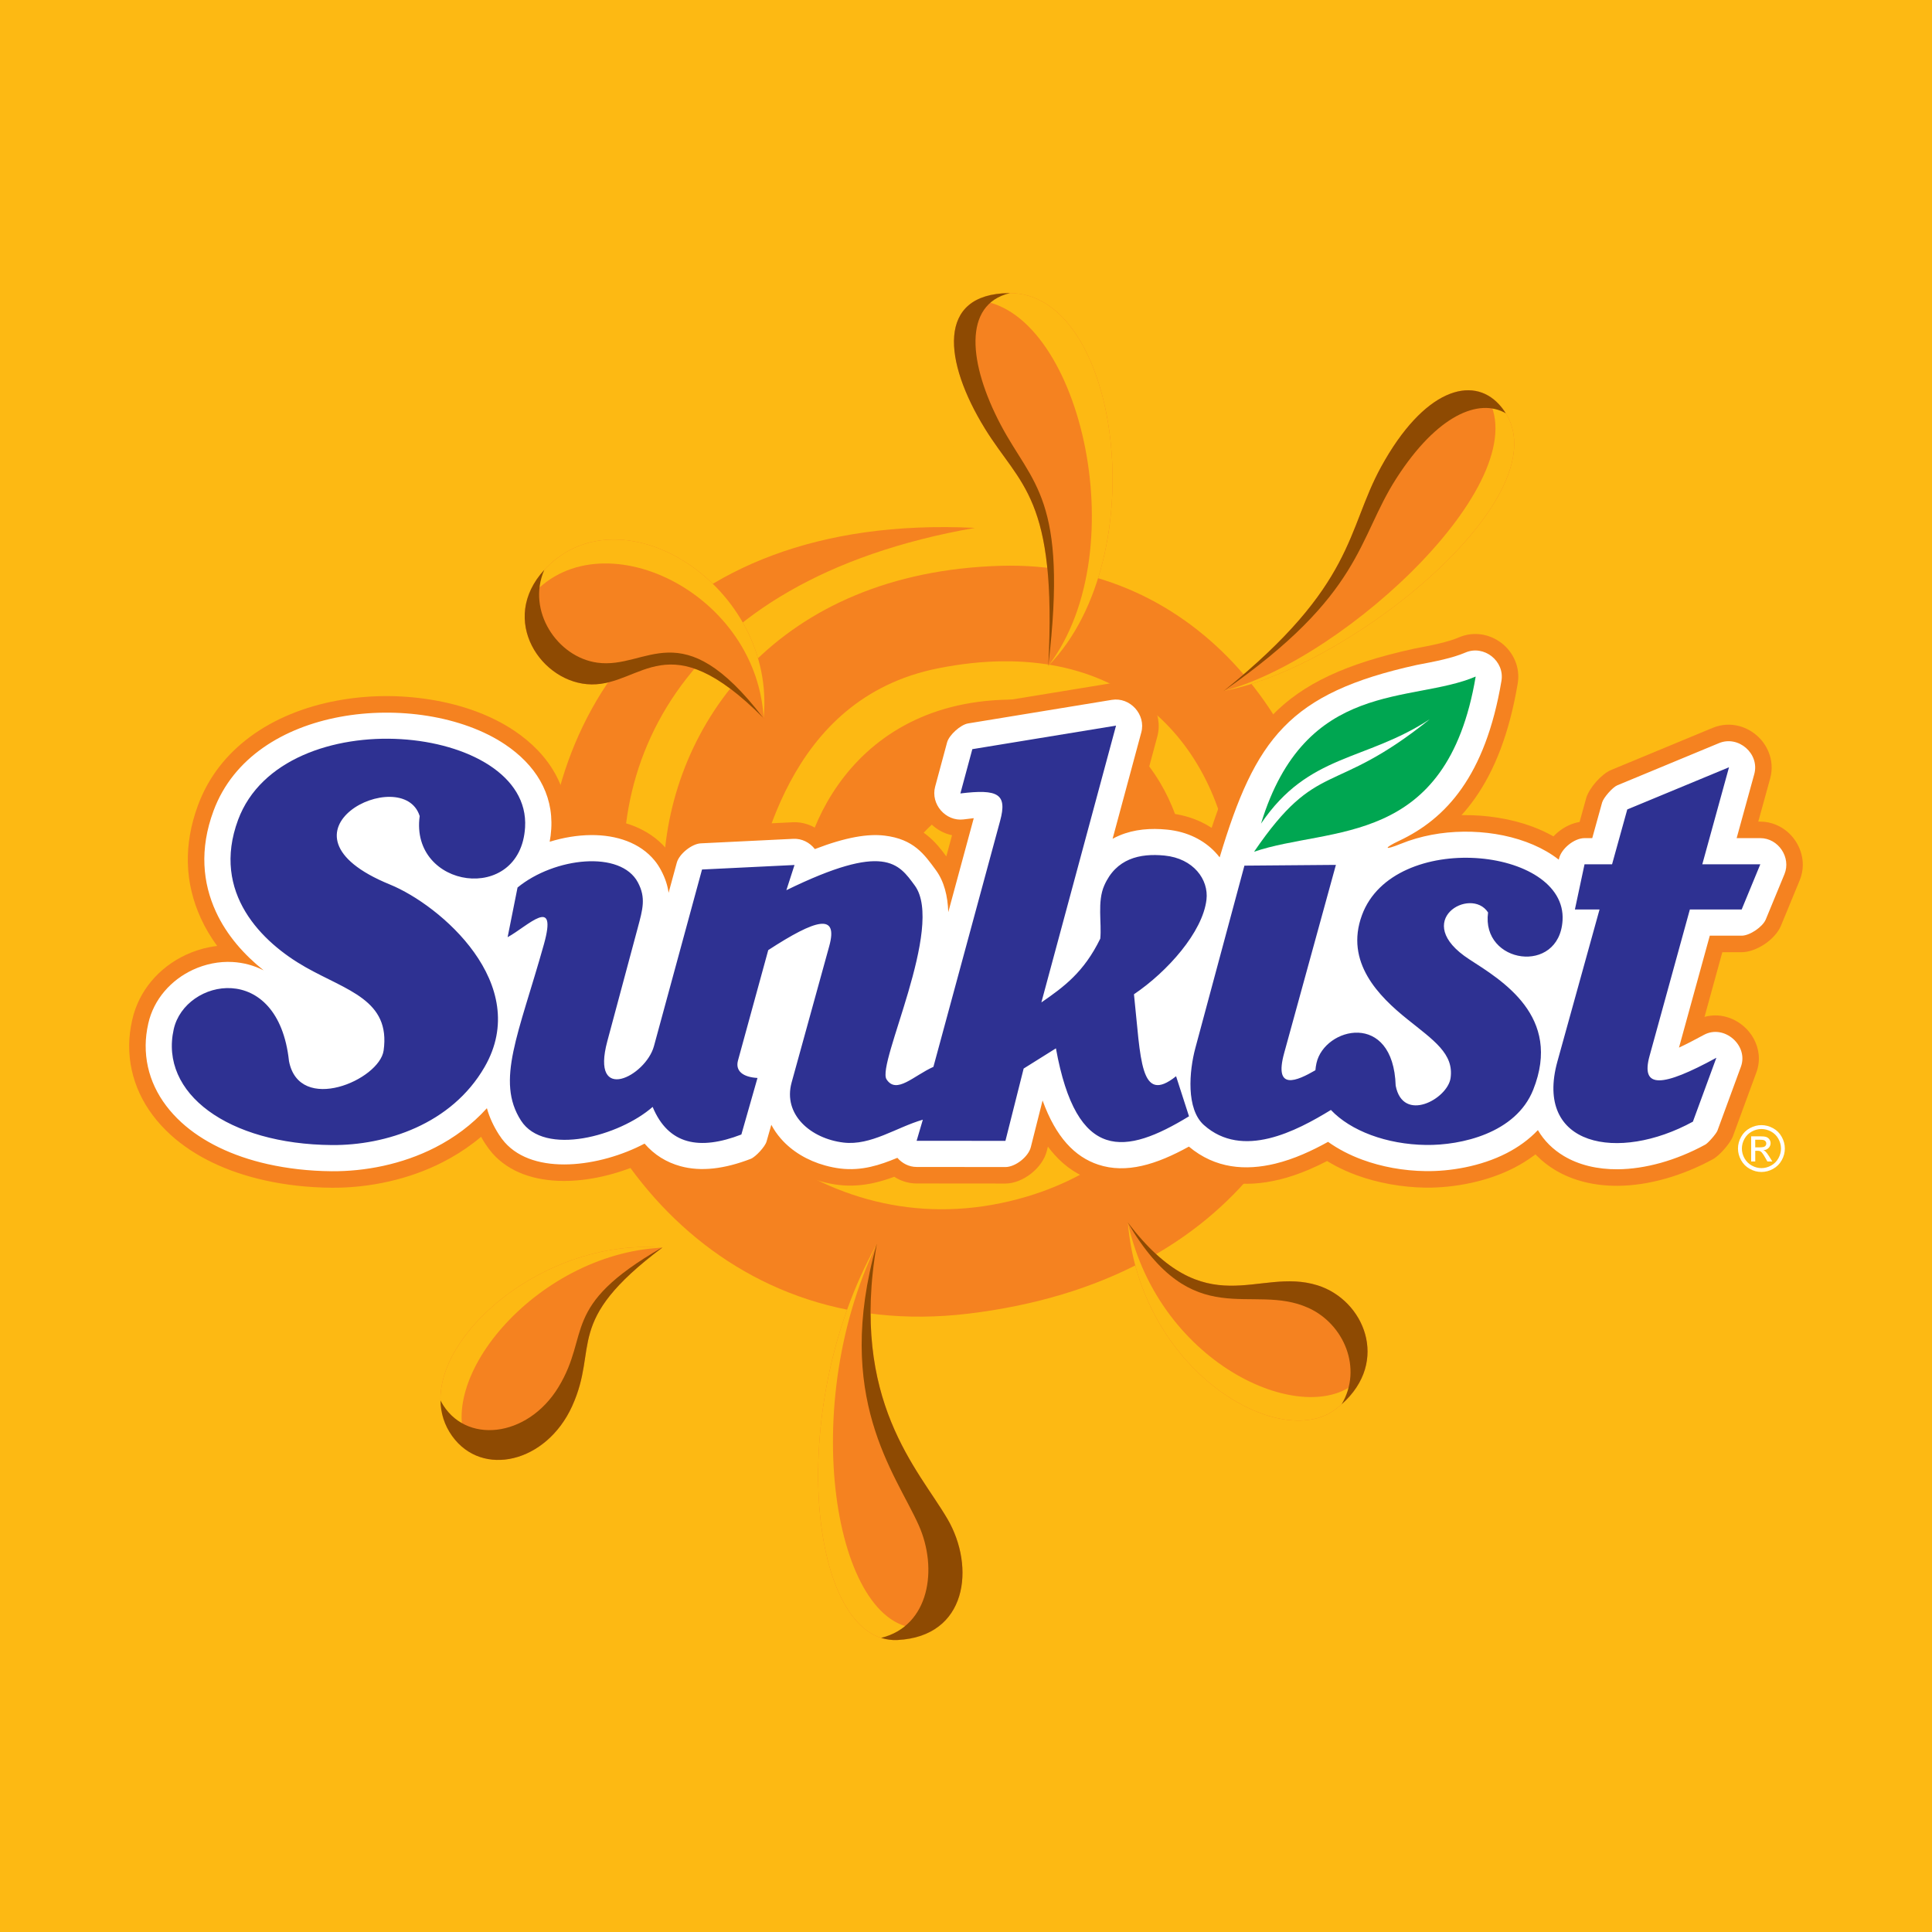 <?xml version="1.0" encoding="utf-8"?>
<!-- Generator: Adobe Illustrator 13.0.0, SVG Export Plug-In . SVG Version: 6.00 Build 14948)  -->
<!DOCTYPE svg PUBLIC "-//W3C//DTD SVG 1.0//EN" "http://www.w3.org/TR/2001/REC-SVG-20010904/DTD/svg10.dtd">
<svg version="1.0" id="Layer_1" xmlns="http://www.w3.org/2000/svg" xmlns:xlink="http://www.w3.org/1999/xlink" x="0px" y="0px"
	 width="192.756px" height="192.756px" viewBox="0 0 192.756 192.756" enable-background="new 0 0 192.756 192.756"
	 xml:space="preserve">
<g>
	<polygon fill-rule="evenodd" clip-rule="evenodd" fill="#FDB913" points="0,0 192.756,0 192.756,192.756 0,192.756 0,0 	"/>
	<polygon fill-rule="evenodd" clip-rule="evenodd" fill="#FDB913" points="96.383,38.957 104.156,75.966 136.256,55.692 
		115.584,87.358 152.616,95.721 115.608,103.494 135.881,135.594 104.215,114.922 95.853,151.953 88.08,114.945 55.98,135.219 
		76.652,103.553 39.62,95.19 76.628,87.417 56.355,55.317 88.021,75.99 96.383,38.957 	"/>
	<path fill-rule="evenodd" clip-rule="evenodd" fill="#F58220" d="M97.271,52.666c-63.075-3.053-50.912,84.469-0.637,78.395
		c53.949-6.518,42.664-75.743,3.217-74.611c-44.381,1.273-43.385,60.354-5.801,56.182c33.128-3.676,29.995-43.224,6.597-42.831
		c-16.795,0.282-21.659,15.248-20.755,21.258l-5.355-0.059c1.283-5.152,3.77-21.281,19.064-24.324
		c36.35-7.233,38.925,43.716,8.876,52.699C64.597,130.697,37.304,63.139,97.271,52.666L97.271,52.666z M89.843,86.89
		c0.718-2.465,3.31-5.483,6.792-7.037l6.015,5.741l-4.98,6.119L89.843,86.89L89.843,86.89z"/>
	<path fill-rule="evenodd" clip-rule="evenodd" fill="#F58220" d="M76.187,71.66c1.292-13.047-13.956-22.903-21.68-15.02
		c-4.94,5.042-0.53,11.592,4.517,11.642C64.112,68.332,66.637,62.023,76.187,71.66L76.187,71.66z"/>
	<path fill-rule="evenodd" clip-rule="evenodd" fill="#FDB913" d="M76.187,71.66c0-0.002,0-0.004,0-0.006
		c-0.008-0.006-0.016-0.011-0.024-0.017C76.171,71.645,76.179,71.652,76.187,71.66L76.187,71.66z M76.189,71.632
		c1.268-13.034-13.963-22.87-21.682-14.992c-1.08,1.102-1.712,2.276-1.99,3.438C58.974,51.245,75.432,58.603,76.189,71.632
		L76.189,71.632z"/>
	<path fill-rule="evenodd" clip-rule="evenodd" fill="#8E4A02" d="M76.187,71.66c0.002-0.023,0.003-0.045,0.005-0.068
		c-0.005,0.021-0.009,0.041-0.013,0.061C76.182,71.655,76.184,71.658,76.187,71.66L76.187,71.66z M54.306,56.854
		c-4.614,5.012-0.258,11.379,4.718,11.428c5.08,0.05,7.605-6.236,17.116,3.331c-8.21-10.711-11.52-4.799-16.552-5.499
		C55.586,65.558,52.524,60.922,54.306,56.854L54.306,56.854z"/>
	<path fill-rule="evenodd" clip-rule="evenodd" fill="#F58220" d="M104.589,66.432c10.659-10.896,7.118-37.306-3.917-37.19
		c-7.258,0.076-6.525,6.821-2.419,13.498C101.801,48.507,105.464,49.562,104.589,66.432L104.589,66.432z"/>
	<path fill-rule="evenodd" clip-rule="evenodd" fill="#FDB913" d="M104.589,66.432c0.003-0.003,0.006-0.006,0.009-0.009
		c-0.002-0.023-0.004-0.046-0.005-0.069C104.592,66.38,104.59,66.406,104.589,66.432L104.589,66.432z M104.625,66.393
		c10.614-10.92,7.069-37.266-3.953-37.151c-1.378,0.015-2.467,0.271-3.301,0.72C107.548,30.509,113.462,54.72,104.625,66.393
		L104.625,66.393z"/>
	<path fill-rule="evenodd" clip-rule="evenodd" fill="#8E4A02" d="M100.754,29.244c-0.027,0-0.055-0.002-0.082-0.002
		c-7.258,0.076-6.525,6.821-2.419,13.498c3.546,5.764,7.208,6.822,6.337,23.668c1.986-16.748-1.597-18.047-4.752-24.034
		C96.646,36.316,96.027,30.377,100.754,29.244L100.754,29.244z"/>
	<path fill-rule="evenodd" clip-rule="evenodd" fill="#F58220" d="M122.087,68.939c13.018-2.419,34.963-20.461,27.468-28.6
		c-2.665-2.894-7.495-1.536-11.76,6.235C134.319,52.911,135.269,58.326,122.087,68.939L122.087,68.939z"/>
	<path fill-rule="evenodd" clip-rule="evenodd" fill="#FDB913" d="M122.087,68.939c0.003,0,0.005,0,0.007-0.001
		c0.011-0.01,0.021-0.02,0.032-0.03C122.112,68.919,122.101,68.929,122.087,68.939L122.087,68.939z M122.126,68.932
		c13.022-2.448,34.917-20.462,27.429-28.592c-0.413-0.448-0.878-0.794-1.384-1.03C153.904,47.418,134.45,65.665,122.126,68.932
		L122.126,68.932z"/>
	<path fill-rule="evenodd" clip-rule="evenodd" fill="#8E4A02" d="M122.087,68.939c0.001,0,0.001,0,0.002,0
		c13.888-9.668,13.317-15.137,17.227-21.214c4.085-6.351,8.254-8.03,10.918-6.489c-0.192-0.31-0.415-0.61-0.679-0.896
		c-2.665-2.894-7.495-1.536-11.76,6.235C134.319,52.911,135.269,58.326,122.087,68.939L122.087,68.939z"/>
	<path fill-rule="evenodd" clip-rule="evenodd" fill="#F58220" d="M112.526,121.975c1.225,14.742,15.094,22.91,20.741,18.615
		c5.619-4.273,2.996-10.848-1.821-12.354C125.448,126.359,120.398,132.301,112.526,121.975L112.526,121.975z"/>
	<path fill-rule="evenodd" clip-rule="evenodd" fill="#FDB913" d="M112.527,121.99c1.233,14.734,15.095,22.893,20.74,18.6
		c1.342-1.021,2.212-2.172,2.696-3.355c-0.135,0.152-0.276,0.303-0.427,0.451C130.509,142.686,115.696,136.428,112.527,121.99
		L112.527,121.99z"/>
	<path fill-rule="evenodd" clip-rule="evenodd" fill="#8E4A02" d="M112.526,121.975c0.001,0.006,0.001,0.01,0.001,0.016
		c6.56,11.189,12.29,5.91,18.015,8.5c3.545,1.604,5.429,6.037,3.314,9.615c4.831-4.27,2.229-10.418-2.41-11.869
		C125.448,126.359,120.398,132.301,112.526,121.975L112.526,121.975z"/>
	<path fill-rule="evenodd" clip-rule="evenodd" fill="#F58220" d="M87.477,124.121c-9.334,16.715-6.645,39.926,2.056,39.504
		c6.994-0.34,7.771-7.299,5.011-12.051C91.668,146.623,84.762,139.795,87.477,124.121L87.477,124.121z"/>
	<path fill-rule="evenodd" clip-rule="evenodd" fill="#FDB913" d="M87.477,124.121c-9.334,16.715-6.645,39.926,2.056,39.504
		c1.901-0.094,3.341-0.676,4.377-1.568c-0.514,0.16-1.077,0.279-1.694,0.35c-8.65,0.986-12.911-21.404-4.739-38.279
		C87.476,124.125,87.477,124.123,87.477,124.121L87.477,124.121z"/>
	<path fill-rule="evenodd" clip-rule="evenodd" fill="#8E4A02" d="M87.477,124.121c-0.008,0.014-0.015,0.027-0.022,0.041
		c-4.297,15.275,1.853,22.771,4.197,27.988c1.955,4.35,1.087,10.074-3.743,11.26c0.515,0.166,1.057,0.242,1.625,0.215
		c6.994-0.34,7.771-7.299,5.011-12.051C91.668,146.623,84.762,139.795,87.477,124.121L87.477,124.121z"/>
	<path fill-rule="evenodd" clip-rule="evenodd" fill="#F58220" d="M66.065,124.482c-13.248-1.109-26.108,11.572-20.96,18.783
		c2.987,4.184,9.407,2.68,11.974-2.967C59.804,134.301,56.162,131.916,66.065,124.482L66.065,124.482z"/>
	<path fill-rule="evenodd" clip-rule="evenodd" fill="#FDB913" d="M66.065,124.482c0,0-0.001,0-0.002,0
		c-0.003,0.002-0.006,0.006-0.009,0.008C66.058,124.488,66.062,124.484,66.065,124.482L66.065,124.482z M66.051,124.48
		c-13.243-1.1-26.092,11.576-20.946,18.785c0.561,0.785,1.243,1.369,1.998,1.764C42.594,138.252,53.31,125.1,66.051,124.48
		L66.051,124.48z"/>
	<path fill-rule="evenodd" clip-rule="evenodd" fill="#8E4A02" d="M66.065,124.482c-0.012-0.002-0.024-0.002-0.037-0.002
		c-10.212,5.887-7.046,8.57-10.324,13.934c-3.089,5.057-9.35,5.738-11.697,1.424c-0.021-0.039-0.04-0.08-0.061-0.121
		c0.022,1.262,0.386,2.467,1.158,3.549c2.987,4.184,9.407,2.68,11.974-2.967C59.804,134.301,56.162,131.916,66.065,124.482
		L66.065,124.482z"/>
	<path fill-rule="evenodd" clip-rule="evenodd" fill="#FFFFFF" d="M175.739,112.254c0.393,0,0.775,0.1,1.149,0.301
		c0.373,0.201,0.665,0.49,0.873,0.865c0.209,0.373,0.313,0.766,0.313,1.172c0,0.404-0.103,0.791-0.309,1.162
		c-0.205,0.371-0.494,0.66-0.864,0.865c-0.371,0.207-0.758,0.309-1.163,0.309c-0.404,0-0.793-0.102-1.163-0.309
		c-0.371-0.205-0.659-0.494-0.865-0.865c-0.208-0.371-0.311-0.758-0.311-1.162c0-0.406,0.104-0.799,0.314-1.172
		c0.209-0.375,0.501-0.664,0.875-0.865S175.347,112.254,175.739,112.254L175.739,112.254z M175.739,112.641
		c-0.329,0-0.647,0.084-0.959,0.252c-0.311,0.168-0.554,0.41-0.729,0.721c-0.176,0.314-0.263,0.639-0.263,0.979
		c0,0.336,0.086,0.658,0.259,0.969c0.172,0.309,0.413,0.549,0.723,0.721c0.311,0.174,0.633,0.26,0.97,0.26s0.66-0.086,0.97-0.26
		c0.31-0.172,0.55-0.412,0.721-0.721c0.172-0.311,0.258-0.633,0.258-0.969c0-0.34-0.087-0.664-0.262-0.979
		c-0.175-0.311-0.417-0.553-0.729-0.721C176.385,112.725,176.065,112.641,175.739,112.641L175.739,112.641z M174.714,115.883v-2.514
		h0.864c0.296,0,0.509,0.021,0.642,0.068c0.132,0.047,0.236,0.129,0.315,0.244s0.118,0.238,0.118,0.369
		c0,0.184-0.065,0.342-0.197,0.479c-0.131,0.137-0.305,0.213-0.522,0.23c0.089,0.037,0.161,0.08,0.214,0.133
		c0.102,0.1,0.226,0.266,0.372,0.498l0.307,0.492h-0.495l-0.224-0.396c-0.176-0.311-0.316-0.506-0.424-0.584
		c-0.074-0.059-0.184-0.088-0.326-0.088h-0.237v1.068H174.714L174.714,115.883z M175.12,114.469h0.492
		c0.235,0,0.396-0.037,0.481-0.105c0.086-0.07,0.129-0.164,0.129-0.279c0-0.074-0.021-0.141-0.062-0.201
		c-0.041-0.057-0.099-0.102-0.171-0.131c-0.074-0.029-0.21-0.043-0.408-0.043h-0.461V114.469L175.12,114.469z"/>
	<path fill="#F58220" d="M140.983,64.741l0.052-0.013c0.851-0.161,1.68-0.318,2.537-0.522c0.751-0.178,1.432-0.376,1.992-0.617
		c0.77-0.331,1.565-0.404,2.315-0.278c0.723,0.122,1.397,0.429,1.959,0.87c0.561,0.441,1.019,1.025,1.308,1.701
		c0.3,0.7,0.416,1.491,0.276,2.317c-0.848,5.035-2.333,8.695-4.229,11.4c-0.438,0.626-0.899,1.201-1.378,1.73
		c0.053-0.001,0.106-0.002,0.159-0.002c1.157-0.015,2.333,0.073,3.485,0.258c1.203,0.192,2.354,0.488,3.411,0.88
		c0.74,0.275,1.45,0.602,2.118,0.98c0.15-0.159,0.312-0.308,0.48-0.445c0.62-0.503,1.378-0.874,2.128-0.991l0.66-2.382
		c0.136-0.49,0.538-1.116,0.98-1.618c0.445-0.506,1.016-0.984,1.482-1.178l10.15-4.209c0.912-0.378,1.844-0.404,2.688-0.172
		c0.646,0.178,1.241,0.506,1.735,0.941c0.492,0.434,0.891,0.981,1.147,1.6c0.338,0.813,0.43,1.736,0.172,2.674l-1.186,4.306h0.197
		c0.549,0,1.077,0.113,1.568,0.316c0.798,0.33,1.468,0.897,1.934,1.594c0.471,0.703,0.743,1.538,0.743,2.396
		c0,0.515-0.101,1.046-0.317,1.57l-1.861,4.51c-0.282,0.684-0.916,1.36-1.619,1.833c-0.709,0.479-1.573,0.813-2.309,0.813h-1.923
		l-1.776,6.454c0.86-0.244,1.731-0.178,2.52,0.111c0.501,0.184,0.972,0.465,1.382,0.818c0.402,0.348,0.747,0.771,1.006,1.244
		c0.537,0.988,0.702,2.176,0.264,3.369l-2.343,6.375c-0.123,0.336-0.476,0.838-0.837,1.254c-0.36,0.416-0.81,0.836-1.127,1.01
		c-1.566,0.855-3.173,1.51-4.746,1.953c-1.643,0.465-3.256,0.707-4.761,0.719c-1.146,0.008-2.264-0.115-3.323-0.377
		c-1.052-0.26-2.038-0.656-2.932-1.193c-0.659-0.396-1.259-0.857-1.788-1.387h-0.006c-0.059-0.059-0.116-0.119-0.174-0.18
		c-0.067,0.053-0.136,0.105-0.204,0.156v-0.008c-0.614,0.453-1.258,0.848-1.919,1.189c-1.344,0.691-2.79,1.174-4.209,1.488
		c-1.674,0.373-3.29,0.512-4.645,0.494c-1.178-0.016-2.362-0.135-3.525-0.344c-1.185-0.213-2.308-0.516-3.343-0.896
		c-0.708-0.262-1.379-0.557-2.007-0.883c-0.319-0.166-0.633-0.346-0.939-0.533c-0.574,0.297-1.169,0.582-1.781,0.844
		c-0.975,0.416-1.992,0.773-3.03,1.023l0.006-0.006c-1.666,0.402-3.373,0.543-5.061,0.268c-1.405-0.23-2.779-0.742-4.082-1.625
		c-1.415,0.719-2.805,1.268-4.179,1.578c-1.793,0.406-3.532,0.402-5.225-0.156c-1.44-0.477-2.737-1.312-3.871-2.586
		c-0.217-0.244-0.428-0.504-0.632-0.779l-0.115,0.457c-0.212,0.842-0.826,1.662-1.573,2.246c-0.748,0.586-1.689,0.984-2.555,0.984
		l-8.86-0.008c-0.618-0.002-1.208-0.146-1.743-0.398c-0.168-0.08-0.33-0.172-0.485-0.271c-0.649,0.24-1.322,0.455-2.039,0.615
		c-1.11,0.246-2.273,0.35-3.526,0.199c-0.303-0.037-0.6-0.084-0.888-0.143c-0.255-0.051-0.555-0.123-0.897-0.219
		c-1.036-0.285-2.009-0.699-2.877-1.227c-0.55-0.332-1.068-0.719-1.544-1.15c-0.129,0.176-0.271,0.346-0.416,0.504H77.03
		c-0.46,0.504-1.049,0.975-1.533,1.162c-1.438,0.555-2.819,0.916-4.137,1.061c-1.375,0.15-2.687,0.064-3.927-0.281
		c-0.852-0.236-1.645-0.582-2.377-1.041v0.006c-0.376-0.236-0.737-0.504-1.082-0.807c-2.41,1.078-5.236,1.762-7.835,1.736
		c-2.765-0.025-5.322-0.838-7.025-2.773c-0.098-0.111-0.219-0.264-0.365-0.459c-0.133-0.178-0.249-0.342-0.345-0.492
		c-0.145-0.225-0.28-0.451-0.407-0.682c-0.256,0.219-0.517,0.428-0.78,0.627c-0.958,0.729-1.984,1.363-3.053,1.91
		c-1.702,0.871-3.506,1.498-5.315,1.912c-1.971,0.453-3.934,0.65-5.766,0.635c-1.159-0.008-2.308-0.078-3.438-0.203
		c-1.128-0.125-2.231-0.311-3.3-0.551c-1.894-0.426-3.63-1.023-5.173-1.77c-1.601-0.773-3.002-1.707-4.166-2.77
		c-1.332-1.215-2.37-2.598-3.072-4.111c-0.698-1.506-1.061-3.127-1.047-4.834c0.003-0.396,0.03-0.811,0.082-1.242
		c0.047-0.393,0.122-0.816,0.224-1.27c0.328-1.459,0.996-2.76,1.896-3.842c0.936-1.126,2.135-2.032,3.474-2.651
		c0.743-0.344,1.525-0.6,2.324-0.756c0.259-0.051,0.52-0.092,0.78-0.123c-0.621-0.848-1.173-1.765-1.626-2.754
		c-0.774-1.693-1.254-3.546-1.299-5.552c-0.041-1.8,0.266-3.721,1.02-5.754c1.053-2.838,2.873-5.084,5.162-6.787
		c2.48-1.845,5.502-3.031,8.674-3.624c1.542-0.289,3.111-0.438,4.657-0.456c1.562-0.018,3.142,0.101,4.683,0.348
		c1.587,0.255,3.112,0.646,4.517,1.165c1.4,0.517,2.705,1.168,3.86,1.944c1.758,1.182,3.176,2.637,4.112,4.351
		c0.761,1.393,1.2,2.933,1.242,4.608c0.001,0,0.002,0,0.003,0c0.793-0.128,1.563-0.197,2.29-0.202
		c1.518-0.011,2.992,0.234,4.315,0.764c1.215,0.487,2.291,1.208,3.147,2.184c0.276-0.408,0.631-0.788,1.023-1.103
		c0.708-0.569,1.599-0.982,2.401-1.021l9.227-0.45c0.696-0.034,1.362,0.115,1.961,0.399c0.227,0.108,0.442,0.234,0.645,0.377
		c1.254-0.439,2.368-0.737,3.366-0.92c1.316-0.241,2.424-0.279,3.38-0.167c1.826,0.215,3.088,0.819,4.084,1.62
		c0.81,0.652,1.365,1.365,1.902,2.094l0.572-2.111c-0.076-0.016-0.15-0.034-0.225-0.053c-0.837-0.226-1.576-0.71-2.13-1.349
		s-0.927-1.44-1.032-2.301v0.006c-0.062-0.509-0.03-1.04,0.113-1.57l1.191-4.418c0.184-0.683,0.713-1.419,1.332-1.978
		c0.614-0.554,1.397-1.004,2.097-1.118l14.338-2.35c0.607-0.099,1.196-0.062,1.741,0.085c0.815,0.22,1.536,0.674,2.079,1.275
		c0.542,0.6,0.922,1.361,1.059,2.196c0.093,0.564,0.072,1.153-0.085,1.737l-2.076,7.693c0.148-0.022,0.297-0.042,0.445-0.058
		c0.916-0.101,1.85-0.089,2.782,0.005c1.177,0.118,2.244,0.42,3.188,0.862c0.383,0.179,0.744,0.379,1.084,0.6
		c1.609-4.873,3.335-8.436,6.006-11.19C130.007,68.191,134.279,66.221,140.983,64.741L140.983,64.741z"/>
	<path fill="#FFFFFF" d="M141.338,66.345c1.814-0.344,3.534-0.669,4.871-1.242c1.846-0.792,3.924,0.846,3.591,2.826
		c-1.604,9.524-5.558,13.757-10.178,15.943c-1.628,0.77-1.551,1.003,0.151,0.309c0.972-0.396,1.999-0.69,3.052-0.891
		c2.098-0.398,4.317-0.411,6.378-0.081c2.134,0.342,4.131,1.061,5.699,2.113c0.214,0.144,0.421,0.293,0.619,0.448l0.017-0.079
		c0.216-1.011,1.519-2.071,2.551-2.071h0.77l0.985-3.554c0.134-0.483,1.048-1.523,1.51-1.714l10.15-4.21
		c1.946-0.807,4.078,1.062,3.52,3.091l-1.758,6.387h2.361c1.798,0,3.096,1.934,2.407,3.601l-1.861,4.51
		c-0.308,0.746-1.603,1.622-2.407,1.622h-3.179l-3.074,11.167c0.683-0.314,1.512-0.74,2.485-1.27
		c2.006-1.094,4.479,1.043,3.692,3.182l-2.342,6.375c-0.111,0.301-0.921,1.232-1.204,1.387c-2.934,1.604-6.028,2.443-8.733,2.465
		c-2.021,0.016-3.882-0.42-5.397-1.33c-1.072-0.645-1.952-1.502-2.578-2.578c-0.898,0.951-1.964,1.705-3.111,2.297
		c-2.656,1.367-5.759,1.828-8.08,1.795c-2.25-0.029-4.419-0.438-6.321-1.137c-1.265-0.465-2.423-1.068-3.423-1.783
		c-1.57,0.871-3.377,1.719-5.282,2.178c-2.93,0.707-5.961,0.508-8.603-1.705c-3.247,1.797-6.254,2.723-9.041,1.801
		c-2.338-0.773-4.228-2.732-5.557-6.402l-1.175,4.662c-0.241,0.957-1.544,1.979-2.53,1.979l-8.86-0.008
		c-0.762,0-1.447-0.363-1.922-0.912c-1.752,0.729-3.554,1.324-5.678,1.07c-0.501-0.061-1.019-0.164-1.541-0.309
		c-1.736-0.479-3.3-1.406-4.4-2.67c-0.375-0.428-0.696-0.893-0.957-1.387c-0.16,0.561-0.32,1.121-0.48,1.682
		c-0.142,0.498-1.087,1.527-1.571,1.715c-2.604,1.006-4.967,1.303-7.033,0.729c-1.395-0.389-2.589-1.125-3.563-2.248
		c-4.429,2.336-11,3.227-13.958-0.137c-0.194-0.221-0.381-0.471-0.562-0.75c-0.566-0.879-0.959-1.754-1.21-2.646
		c-1.495,1.658-3.264,2.951-5.163,3.922c-3.314,1.695-7.026,2.393-10.32,2.367c-2.269-0.018-4.415-0.268-6.391-0.711
		c-3.558-0.799-6.507-2.248-8.592-4.15c-2.314-2.113-3.601-4.758-3.578-7.717c0.005-0.686,0.091-1.408,0.261-2.162
		c0.546-2.434,2.286-4.355,4.455-5.36c1.227-0.568,2.592-0.852,3.952-0.775c1.052,0.059,2.106,0.326,3.102,0.833
		c-1.901-1.514-3.673-3.468-4.771-5.868c-1.298-2.838-1.655-6.202-0.228-10.051c1.979-5.334,7.011-8.324,12.592-9.367
		c2.891-0.541,5.948-0.556,8.78-0.101c2.908,0.467,5.614,1.437,7.719,2.851c2.985,2.005,4.82,4.85,4.603,8.423
		c-0.027,0.448-0.08,0.875-0.156,1.281c1.376-0.424,2.793-0.655,4.122-0.665c2.559-0.02,4.901,0.772,6.349,2.542
		c0.234,0.286,0.449,0.61,0.642,0.975c0.42,0.793,0.654,1.521,0.75,2.245l0.819-3.009c0.237-0.871,1.497-1.884,2.397-1.928
		l9.227-0.45c0.872-0.042,1.651,0.38,2.15,1.022c3.147-1.21,5.317-1.536,6.938-1.345c2.939,0.346,3.988,1.882,5.132,3.44
		c0.826,1.125,1.186,2.575,1.241,4.197l2.542-9.375c-0.279,0.034-0.622,0.076-1.027,0.125c-1.78,0.217-3.293-1.532-2.826-3.264
		l1.191-4.418c0.199-0.738,1.347-1.774,2.102-1.897l14.338-2.35c1.818-0.298,3.417,1.468,2.938,3.244l-2.863,10.615
		c0.218-0.119,0.442-0.226,0.672-0.323c1.496-0.634,3.134-0.754,4.773-0.589c2.042,0.205,3.661,1.057,4.778,2.232
		c0.164,0.172,0.316,0.351,0.458,0.535C125.244,73.687,128.599,69.157,141.338,66.345L141.338,66.345z"/>
	<path fill-rule="evenodd" clip-rule="evenodd" fill="#00A651" d="M125.812,82.172c4.431-14.493,15.062-11.947,21.417-14.672
		c-2.888,17.142-14.497,14.89-22.108,17.476c6.407-9.376,7.809-5.403,17.527-13.216C136.17,75.994,130.578,75.146,125.812,82.172
		L125.812,82.172z"/>
	<path fill-rule="evenodd" clip-rule="evenodd" fill="#2E3192" d="M28.833,105.869c1.029,5.334,9.028,1.881,9.441-1.061
		c0.707-5.039-3.656-5.969-7.798-8.317c-4.312-2.444-9.428-7.398-6.723-14.692c4.483-12.085,29.268-9.642,28.634,0.746
		c-0.473,7.742-11.507,6.129-10.515-1.124c-1.669-5.337-15.73,1.612-2.967,6.828c5.026,2.053,14.217,9.926,9.445,18.2
		c-3.305,5.73-9.875,7.836-15.237,7.793c-10.361-0.082-17.214-5.168-15.78-11.559C18.473,97.617,27.75,95.777,28.833,105.869
		L28.833,105.869z M51.635,88.547l-0.99,4.956c2.03-1.108,5.019-4.275,3.617,0.725c-2.51,8.952-4.835,13.61-2.28,17.575
		c2.325,3.609,9.829,1.537,13.132-1.367c1.57,3.785,4.683,4.365,8.852,2.754c0.537-1.881,1.073-3.762,1.609-5.641
		c-1.448-0.082-2.233-0.693-1.945-1.746l3.018-11.011c4.777-3.107,7.003-3.725,6.087-0.401l-3.756,13.613
		c-0.879,3.189,1.9,5.598,5.18,5.99c2.726,0.326,5.275-1.521,7.913-2.283l-0.62,2.105l8.86,0.008l1.818-7.215l3.22-2.016
		c2.069,11.426,6.943,10.645,13.277,6.781l-1.289-3.998c-3.628,2.906-3.508-1.729-4.202-8.178c3.334-2.25,6.858-6.202,7.235-9.443
		c0.232-2-1.296-4.106-4.176-4.395c-2.497-0.25-4.851,0.309-6.025,2.991c-0.711,1.623-0.238,3.732-0.395,5.298
		c-1.639,3.36-3.637,4.815-5.878,6.364l7.451-27.619l-14.338,2.35l-1.192,4.418c3.765-0.459,4.696,0.04,3.964,2.737l-6.655,24.54
		c-1.984,0.889-3.691,2.773-4.678,1.244c-1.001-1.551,5.843-15.217,2.816-19.338c-1.611-2.194-2.989-4.333-12.809,0.47l0.812-2.515
		l-9.227,0.45l-4.797,17.625c-0.815,2.996-6.353,5.844-4.651-0.496l3.032-11.296c0.504-1.878,0.833-3.007,0.021-4.539
		C61.933,84.805,55.327,85.526,51.635,88.547L51.635,88.547z M124.156,86.365l9.127-0.075l-5.162,18.776
		c-1.051,3.822,1.274,2.783,3.118,1.711c0.019-0.234,0.053-0.473,0.107-0.713c0.804-3.58,7.66-5.256,7.901,2.252
		c0.728,3.77,5.178,1.326,5.476-0.752c0.351-2.438-1.691-3.77-4.313-5.877c-2.83-2.271-6.259-5.68-4.527-10.383
		c3.146-8.549,20.461-6.814,20.013,0.527c-0.333,5.471-8.133,4.332-7.431-0.794c-1.714-2.65-7.787,0.84-1.872,4.676
		c3.219,2.087,9.3,5.669,6.376,13.011c-1.729,4.346-7.206,5.557-10.694,5.508c-3.936-0.053-7.528-1.41-9.49-3.492
		c-3.443,2.104-8.809,4.943-12.667,1.508c-1.794-1.598-1.479-5.377-0.854-7.697L124.156,86.365L124.156,86.365z M172.504,76.55
		l-10.151,4.209l-1.517,5.472h-2.747l-0.961,4.51h2.458l-4.2,15.154c-2.353,8.488,6.066,10.084,13.515,6.014l2.342-6.375
		c-5.405,2.947-7.574,3.119-6.667-0.18l4.022-14.613h5.168l1.861-4.51h-5.788L172.504,76.55L172.504,76.55z"/>
</g>
</svg>
